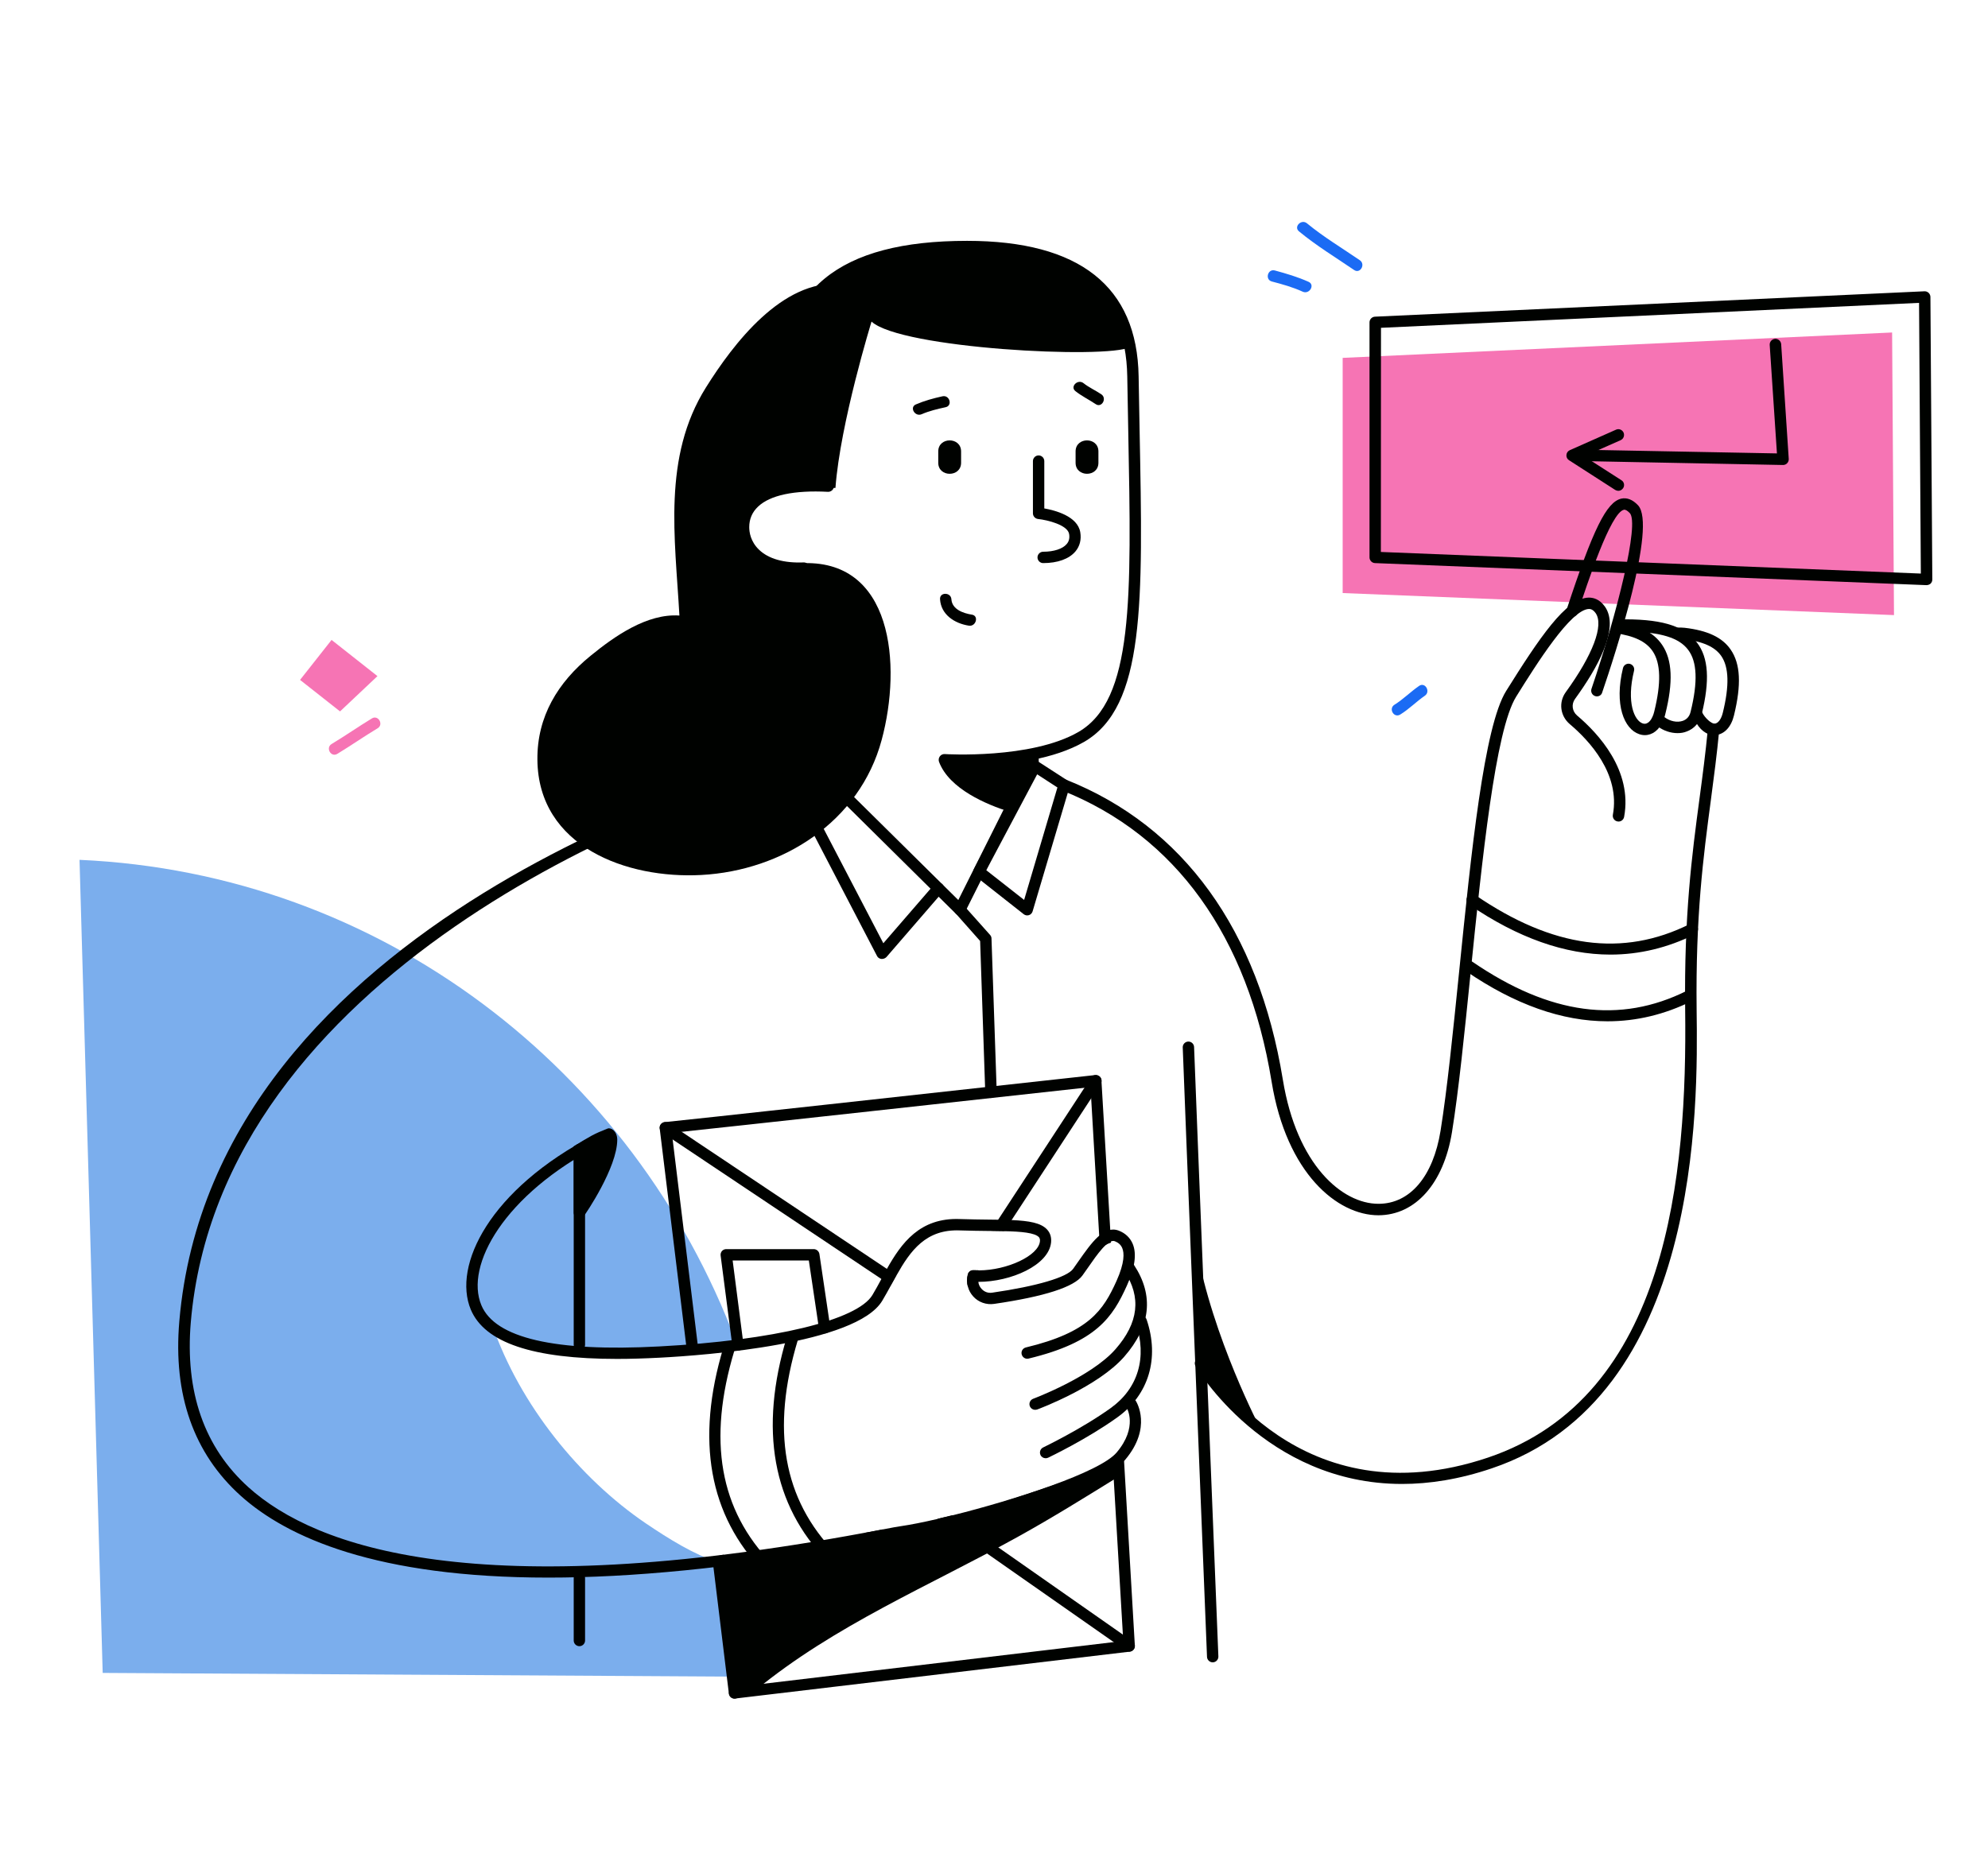 <?xml version="1.0" encoding="UTF-8"?> <!-- Generator: Adobe Illustrator 23.0.3, SVG Export Plug-In . SVG Version: 6.00 Build 0) --> <svg xmlns="http://www.w3.org/2000/svg" xmlns:xlink="http://www.w3.org/1999/xlink" id="Слой_1" x="0px" y="0px" viewBox="0 0 1784.9 1682.3" style="enable-background:new 0 0 1784.9 1682.3;" xml:space="preserve"> <style type="text/css"> .st0{fill:#7BAEED;} .st1{fill:#F674B4;} .st2{fill:#1B6BF4;} .st3{fill:#000200;} </style> <g> <g id="Objects"> <path class="st0" d="M704.4,1447v25.8c-3.4-1.7-7.4-1.9-10.9,0.7c-13.7,9.9-26.2,20.9-38.7,32.2l-562.6-3.3L71.4,772.2 c271,12,497.7,188.4,589.4,432.7C557.4,1223.2,480,1221.7,442,1190c24.7,71.5,78.4,137.8,138,178.2c20.9,14.1,42.6,27.6,65.2,35.1 l57.2-9.7C703.7,1411.2,704.4,1429,704.4,1447z"></path> <polygon class="st1" points="1205.5,321.4 1205.5,532.6 1700.5,552.4 1698.8,298.6 "></polygon> <path class="st2" d="M1220.9,233.7c-15.9-10.9-32.5-20.8-47.4-33.1c-5-4.2-12.3,3-7.2,7.2c15.6,12.9,32.8,23.3,49.5,34.7 C1221.2,246.2,1226.3,237.4,1220.9,233.7z"></path> <path class="st2" d="M1174.9,253.1c-9.8-4.4-20-7.4-30.3-10.2c-6.4-1.7-9.1,8.2-2.7,9.9c9.5,2.5,18.9,5.1,27.8,9.2 C1175.7,264.6,1180.9,255.8,1174.9,253.1z"></path> <path class="st2" d="M1274.1,616c-7.7,5.3-14.2,12-22.1,16.9c-5.6,3.5-0.5,12.3,5.2,8.8c8-4.9,14.5-11.7,22.1-16.9 C1284.7,621.1,1279.5,612.2,1274.1,616z"></path> <polygon class="st1" points="305.3,638.9 269.4,610.6 297.7,574.7 338.9,607.2 "></polygon> <path class="st1" d="M333.9,645.2c-12.2,7.4-23.9,15.6-36.2,23c-5.6,3.4-0.5,12.3,5.2,8.8c12.2-7.4,23.9-15.6,36.2-23 C344.7,650.6,339.5,641.7,333.9,645.2z"></path> </g> <g id="Button"> <path class="st3" d="M1729.7,525.5c-0.1,0-0.1,0-0.2,0l-495-19.8c-2.7-0.1-4.9-2.4-4.9-5.1V289.5c0-2.7,2.2-5,4.9-5.1l493.3-22.8 c1.3-0.1,2.7,0.4,3.8,1.4c1,1,1.6,2.3,1.6,3.7l1.7,253.8c0,1.4-0.6,2.7-1.6,3.7C1732.3,525,1731,525.5,1729.7,525.5z M1239.8,495.7l484.8,19.4L1723,272l-483.1,22.4L1239.8,495.7L1239.8,495.7z"></path> <path class="st3" d="M1600.9,417.6L1600.9,417.6l-179.3-3.5c-2.8-0.1-5.1-2.4-5-5.2s2.3-5,5.1-5h0.1l173.6,3.3l-6.5-97.4 c-0.2-2.8,2-5.3,4.8-5.5s5.3,2,5.5,4.8l6.8,103c0.1,1.4-0.4,2.8-1.4,3.9C1603.7,417,1602.3,417.6,1600.9,417.6z"></path> <path class="st3" d="M1453,440.8c-0.9,0-1.9-0.3-2.8-0.8l-41.5-26.7c-1.6-1-2.5-2.8-2.3-4.7c0.1-1.9,1.3-3.5,3-4.3l41.5-18.4 c2.6-1.2,5.6,0,6.8,2.6c1.1,2.6,0,5.6-2.6,6.8l-32.8,14.5l33.5,21.5c2.4,1.5,3.1,4.7,1.5,7.1 C1456.3,439.9,1454.7,440.8,1453,440.8z"></path> </g> <g id="Woman"> <g id="Letter"> <path class="st3" d="M627,1212.1l-23.8-194.7c42.4-4.4,306.9-33.5,375.9-41.1l8.5,145.3c2.8-2.5,6.2-4.4,9.9-5.7l-8.6-145.6 c-0.1-1.4-0.7-2.7-1.8-3.6c-1.1-0.9-2.5-1.3-3.9-1.2c-130.6,14.4-379,41.7-386,42.2c-1.4,0-2.7,0.7-3.7,1.7c-1,1.1-1.4,2.6-1.2,4 l24.1,197.2C620.1,1210.8,623.6,1211.3,627,1212.1z"></path> <path class="st3" d="M1009,1308.3c-3.2,2.6-6.4,5.1-9.8,7.5l9.3,157.9l-344.5,41l-14.5-118.5c-0.2,0.1-0.4,0.2-0.6,0.2 c-3.1,0.9-6.3,1.3-9.5,1.6l15,122.9c0.3,2.6,2.5,4.5,5.1,4.5c0.2,0,0.4,0,0.6,0l354.3-42.1c2.7-0.3,4.7-2.7,4.5-5.4L1009,1308.3z "></path> <path class="st3" d="M874.2,1140.7c1.5,0.1,3.1,0.1,4.6,0.1l-9.8,14.9c-1-3.6-1.1-7.5-0.1-11.2 C869.5,1142.1,871.7,1140.5,874.2,1140.7z"></path> <path class="st3" d="M988.2,973.4l-79.8,122.1l-6.6,10c-3.9-0.1-8-0.2-12.1-0.2l6.6-10.1l83.3-127.4c1.5-2.4,4.7-3,7.1-1.5 C989.1,967.8,989.8,971,988.2,973.4z"></path> <path class="st3" d="M1018,1481.1c-1,1.4-2.6,2.2-4.2,2.2c-1,0-2-0.3-2.9-0.9l-158.2-110.7l-11-7.7c4.3-1,8.7-2.1,13.3-3.2l0,0 l10.9,7.6l151,105.7C1019.1,1475.6,1019.6,1478.8,1018,1481.1z"></path> <path class="st3" d="M792.7,1373.4l-10.7,12.5l0,0l-118.6,137.8c-1,1.2-2.4,1.8-3.9,1.8c-1.2,0-2.4-0.4-3.3-1.2 c-2.1-1.8-2.4-5.1-0.5-7.2L766,1388.9l10.6-12.3l0,0c5.1-0.9,10.3-1.9,15.5-2.9C792.2,1373.5,792.4,1373.5,792.7,1373.4z"></path> <path class="st3" d="M804.8,1145.2c-1.5,2.6-2.9,5.3-4.4,7.9c-0.2,0.4-0.4,0.7-0.6,1.1l-8.6-5.7l-196.6-131.4 c-2.4-1.6-3-4.8-1.4-7.1c1.6-2.4,4.8-3,7.1-1.4l195.9,130.9L804.8,1145.2z"></path> <path class="st3" d="M914,1380.1c30.9-17.1,60.9-35.8,90.8-54.3l-0.7-11.9c-5.8,1.6-140,49.7-194.7,61.6 c-60,13.1-105,18.5-164.8,23.3l14.8,121.5l18.8-2.2C749.2,1459.7,834.1,1424.4,914,1380.1z"></path> <path class="st3" d="M662.6,1212.9c-2.5,0-4.7-1.9-5.1-4.5l-10.5-80.9c-0.2-1.5,0.3-2.9,1.2-4c1-1.1,2.4-1.7,3.8-1.7h78.6 c2.5,0,4.7,1.9,5.1,4.4l9.7,65.5c0.4,2.8-1.5,5.4-4.3,5.8c-2.7,0.4-5.4-1.5-5.8-4.3l-9.1-61.2h-68.4l9.7,75.2 c0.4,2.8-1.6,5.4-4.4,5.7C663.1,1212.9,662.8,1212.9,662.6,1212.9z"></path> </g> <g id="Body"> <path class="st3" d="M520.2,1212.9c-2.8,0-5.1-2.3-5.1-5.1v-175.4c0-2.8,2.3-5.1,5.1-5.1s5.1,2.3,5.1,5.1v175.4 C525.3,1210.6,523,1212.9,520.2,1212.9z"></path> <path class="st3" d="M520.2,1478.4c-2.8,0-5.1-2.3-5.1-5.1v-56.1c0-2.8,2.3-5.1,5.1-5.1s5.1,2.3,5.1,5.1v56.1 C525.3,1476.1,523,1478.4,520.2,1478.4z"></path> <path class="st3" d="M545.6,1013.5c-12.6,4.9-15.8,7-30.5,16c-0.9,0.9,0,8.8,0,10v49.5c0,2.1,1.3,4.1,3.3,4.8 c0.6,0.2,1.2,0.3,1.8,0.3c1.5,0,2.9-0.6,3.9-1.8c1.5-1.8,30.1-43.7,30.1-68.8C554.1,1015.7,548.5,1012.4,545.6,1013.5z"></path> <path class="st3" d="M932.6,678.3c-0.3-0.2-0.6-0.5-1-0.7c-2.5-1.3-5.6-0.2-6.9,2.3l-64.3,128.4L729.7,679.1c-2-2-5.3-2-7.2,0 c-2,2-2,5.3,0,7.2l135.7,134.3c1,1,2.3,1.5,3.6,1.5c0.3,0,0.6,0,0.8-0.1c1.6-0.3,3-1.3,3.8-2.8l66.2-132.1V678.3z"></path> <path class="st3" d="M791.9,861.2c-0.2,0-0.4,0-0.6,0c-1.7-0.2-3.2-1.2-3.9-2.7L700,690.6c-1.3-2.5-0.3-5.6,2.2-6.9 c2.5-1.3,5.6-0.3,6.9,2.2l84,161.2l45.6-52.7c1.9-2.1,5.1-2.4,7.2-0.5c2.1,1.9,2.4,5.1,0.5,7.2l-50.5,58.4 C794.8,860.6,793.3,861.2,791.9,861.2z"></path> <path class="st3" d="M922.3,822.1c-1.1,0-2.3-0.4-3.2-1.1l-43.3-34.1c-2-1.5-2.5-4.2-1.4-6.4l50.4-94.7c0.7-1.3,1.8-2.2,3.2-2.6 c1.4-0.4,2.9-0.1,4.1,0.7l26.1,16.9c1.9,1.2,2.8,3.6,2.1,5.8l-33.2,111.9c-0.5,1.6-1.7,2.9-3.4,3.4 C923.3,822,922.8,822.1,922.3,822.1z M885.5,781.5l34,26.7l29.9-101l-18.2-11.8L885.5,781.5z"></path> <path class="st3" d="M889.7,986.1c-2.7,0-5-2.2-5.1-4.9L880,845.1l-21.9-24.7c-1.9-2.1-1.7-5.4,0.4-7.2c2.1-1.9,5.3-1.7,7.2,0.4 l23.2,26c0.8,0.9,1.3,2,1.3,3.2l4.7,137.9c0.1,2.8-2.1,5.2-4.9,5.3C889.9,986.1,889.8,986.1,889.7,986.1z"></path> <path class="st3" d="M1088.8,1492.9c-2.7,0-5-2.2-5.1-4.9c-0.9-22.2-21.8-543.1-21.8-547.5c0-2.8,2.3-5.1,5.1-5.1 c2.8,0,5.1,2.3,5.1,5.1c0.1,7.1,21.6,541.7,21.8,547.1c0.1,2.8-2.1,5.2-4.9,5.3C1088.9,1492.9,1088.8,1492.9,1088.8,1492.9z M1072.1,940.5L1072.1,940.5L1072.1,940.5z"></path> </g> <g id="Head"> <path class="st3" d="M750.1,438.2c4.3-58.3,32.4-149.4,32.4-149.4c26.1,24.2,210.8,33.9,232.3,22.9 c-8.6-47.5-42.5-90.3-146.4-90.3c-123,0-164,51.2-164,133.1s0,81.9,0,81.9l1,1.7C723.3,436.1,732,438.3,750.1,438.2z"></path> <path class="st3" d="M936.6,505.7c-2.8,0-5.1-2.3-5.1-5.1s2.3-5.1,5.1-5.1c9.6,0,17.5-2.6,21.1-6.9c2.1-2.4,2.8-5.4,2.2-9 c-1.3-8.1-19.3-12.6-27.9-13.5c-2.6-0.3-4.6-2.5-4.6-5.1v-46.9c0-2.8,2.3-5.1,5.1-5.1c2.8,0,5.1,2.3,5.1,5.1v42.5 c9.5,1.7,29.9,6.9,32.3,21.4c1.1,6.6-0.4,12.6-4.4,17.3C959.8,502,949.5,505.7,936.6,505.7z"></path> <path class="st3" d="M965.7,405.4v10.2c0,13.2,20.5,13.2,20.5,0v-10.2C986.2,392.2,965.7,392.2,965.7,405.4z"></path> <path class="st3" d="M842.4,405.4v10.2c0,13.2,20.5,13.2,20.5,0v-10.2C862.9,392.2,842.4,392.2,842.4,405.4z"></path> <path class="st3" d="M846.2,355.9c-8.2,1.8-16.2,4-23.9,7.3c-6,2.6-0.8,11.4,5.2,8.8c6.9-3,14.2-4.7,21.5-6.3 C855.4,364.4,852.7,354.5,846.2,355.9z"></path> <path class="st3" d="M988.8,354.1c-5.2-3.5-11.1-6.1-16-10c-5.1-4-12.4,3.2-7.2,7.2c5.7,4.5,12.1,7.6,18.1,11.6 C989.1,366.7,994.2,357.8,988.8,354.1z"></path> <path class="st3" d="M872.6,552c-7.7-1.2-17.8-4.7-18.4-13.8c-0.4-6.5-10.7-6.6-10.2,0c0.9,13.9,13.1,21.7,25.9,23.7 C876.3,562.9,879.1,553,872.6,552z"></path> <path class="st3" d="M1023.2,387.7c-0.3-15.9-0.6-32.5-0.9-49.7c-1.3-80.8-53.1-121.7-154-121.7c-115.3,0-169,43.9-169,138.3 v81.9c0,2.8,2.3,5.1,5.1,5.1s5.1-2.3,5.1-5.1v-81.9c0-88.5,49-128,158.8-128c95.6,0,142.6,36.5,143.8,111.6 c0.3,17.2,0.6,33.8,0.9,49.7c2.9,150.2,4.7,240.9-44.8,269.5c-42.5,24.5-119.2,19.9-120,19.8c-1.7-0.1-3.4,0.7-4.4,2.1 c-1,1.4-1.3,3.2-0.7,4.9c9.2,24.4,42.9,38.4,62.9,44.7c6.6-13.3,13.8-26.3,21.4-39v-7.1c0-0.2,0-0.3,0-0.5 c16.3-3.2,32.5-8.3,45.9-16C1028.1,634.6,1026.2,541.7,1023.2,387.7z"></path> <path class="st3" d="M716.8,515.5l0.5,20.4c3.4,0,6.8,0,10.2-0.1l-0.7-25.7c0-1.4-0.6-2.7-1.6-3.6c-1-0.9-2.3-1.5-3.7-1.4 c-17.7,0.7-31.5-3.2-40-11.4c-7.7-7.4-8.8-15.9-8.8-20.3c0-7.2,2.6-13.4,7.9-18.4c10.8-10.3,32.5-14.9,62.8-13.3 c2.7,0.1,5.2-2,5.4-4.9c0.1-2.8-2-5.2-4.9-5.4c-33.6-1.7-57.3,3.7-70.3,16.1c-9.1,8.7-11.1,18.8-11.1,25.8 c0,10.4,4.3,20.3,12,27.7C681.3,507.8,694.1,515.3,716.8,515.5z"></path> <path class="st3" d="M718,505.9c-19.1,1.2-40.2-3.3-47.2-14c-13.3-20.6-6.2-43.2,44.3-61.9c18.6-6.9,29.5-39.1,34-57.5 c8.7-35.4,14.4-71.4,19.4-107.5c0.4-2.9-0.7-5.2-3.6-6.3c-4-1.5-5.8-2.2-7.5-2.6c-0.7-0.6-1.6-1-2.7-1.1 c-52.4-4.1-96.3,53.7-120.9,93c-39.1,62.5-27.7,134.9-23.8,204.8c-29.1-2-58.4,18.7-79.7,36.1c-29.3,23.8-48.2,54.6-47.8,93.4 c0.7,78.1,80.3,107.1,147.1,103.5c73.1-3.9,142.3-47.9,162-121.3C809.8,597.1,801.7,500.7,718,505.9z"></path> </g> <g id="Hand_2"> <path class="st3" d="M1433.7,625.4c-0.5,0-1.1-0.1-1.6-0.3c-2.7-0.9-4.1-3.8-3.2-6.5c23.3-68.7,43.1-148.5,34.4-157.8 c-2.2-2.3-4-3.3-5.3-3c-12,2.6-32.7,65.8-41.6,92.8c-0.9,2.7-3.8,4.1-6.5,3.3c-2.7-0.9-4.1-3.8-3.3-6.5 c23.8-72.4,35.8-96.6,49.1-99.6c5.1-1.1,10.2,0.9,15,6c17,18.2-20.3,133.3-32.2,168.1C1437.9,624.1,1435.9,625.4,1433.7,625.4z"></path> <path class="st3" d="M1237.6,1091.4c-36.8,0-82.5-37.5-95.9-120c-21.3-130.5-86.3-221-188.1-261.5c-2.6-1-3.9-4-2.9-6.7 c1.1-2.6,4-3.9,6.7-2.9c105.3,42,172.5,135.1,194.4,269.4c12.5,76.5,53.2,111.4,85.8,111.4c0,0,0,0,0.1,0 c28.3,0,49.1-24.6,55.7-65.7c5.9-36.8,11.1-88,16.6-142.1c11-108.6,22.4-220.9,42.3-252.8c29.6-47.3,53.6-83.2,73.9-83.8 c4.1-0.1,9.8,1.2,14.7,8c13.7,19.3-7,55.8-26.8,83c-3.4,4.7-2.6,11.1,1.9,14.9c19,16.1,49.9,49.3,42.2,91c-0.5,2.8-3.2,4.7-6,4.1 c-2.8-0.5-4.6-3.2-4.1-6c6.8-36.7-21.3-66.7-38.7-81.4c-8.6-7.3-10.2-19.6-3.6-28.7c24.4-33.6,34.4-60.2,26.8-71 c-2.4-3.3-4.5-3.7-6-3.7c-16.4,0.5-47,49.4-65.3,78.7c-18.8,30.1-30.6,146.2-41,248.7c-5.5,54.3-10.7,105.6-16.7,142.7 C1296.1,1062.8,1270.9,1091.3,1237.6,1091.4L1237.6,1091.4z"></path> <path class="st3" d="M1492.3,579.1c-7.6-11.2-20.6-17.8-40.9-20.6c-0.5-0.1-0.9,0-1.4,0c-0.2,1.5-0.4,3-0.6,4.5 c-0.2,1.8-0.4,3.5-0.5,5.3c0.4,0.1,0.7,0.2,1.1,0.3c17.2,2.4,27.9,7.5,33.8,16.2c7.3,10.8,7.8,28.6,1.4,54.4 c-0.4,1.5-0.8,2.9-1.4,4.2c-1,2.4-4,7.9-8.9,6.3c-7.5-2.5-14.8-18.8-7.8-47.3c0.7-2.7-1-5.5-3.7-6.2s-5.5,1-6.2,3.7 c-8.1,33.1,1.1,54.9,14.5,59.4c1.7,0.6,3.4,0.9,5.1,0.9c6.8,0,12.9-4.6,16.4-12.8c0.8-1.7,1.4-3.7,1.9-5.8 C1502.4,612.5,1501.5,592.6,1492.3,579.1z"></path> <path class="st3" d="M1506.2,658.4c-6.2,0-12.6-2.1-17.9-6.1c-2.3-1.7-2.7-4.9-1-7.2s4.9-2.7,7.2-1c4.9,3.7,11.3,5,16.3,3.3 c3.7-1.3,6.1-4,7.1-8.2c6.6-26.8,5.9-45-2.3-55.7c-8.2-10.8-24.3-15.7-53.7-16.5c-2.8-0.1-5.1-2.4-5-5.3c0.1-2.8-0.3-5.5,2.3-5.5 c36.5,0,54.2,7.5,64.5,21s11.6,34,4.1,64.4c-1.9,7.5-6.7,12.9-13.6,15.4C1511.7,658,1509,658.4,1506.2,658.4z"></path> <path class="st3" d="M1539.1,660.2c-7,0-13.5-5.1-17.4-13.5c-1.2-2.6-0.1-5.6,2.5-6.8s2.9-2.7,4.1-0.1 c2.2,4.8,8.3,10.3,11.2,10.1c3.1-0.3,5.9-4,7.3-9.8c6-24.3,5.5-41-1.4-51c-5.8-8.3-16.6-13.1-34.1-15.1 c-2.8-0.3-11.6-5.3-11.3-8.1c0.3-2.8,9.7-2.4,12.5-2.1c20.6,2.4,33.8,8.6,41.3,19.5c8.9,12.8,9.8,31.6,3,59.3 c-2.5,10.3-8.6,16.8-16.3,17.5C1540.1,660.2,1539.6,660.2,1539.1,660.2z"></path> <path class="st3" d="M1258.8,1332.7c-123,0-184.6-104.5-185.4-105.8c-1.4-2.5-0.6-5.6,1.9-7s5.6-0.6,7,1.9 c3.4,5.9,85.2,144,253.7,87.2c162.4-54.8,178.8-255.6,177-401.9c-1-85.4,6-138.6,12.9-190.1c2.8-20.9,5.4-40.7,7.5-62.4 c0.3-2.8,2.8-5,5.6-4.6c2.8,0.3,4.9,2.8,4.6,5.6c-2.1,21.9-4.7,41.7-7.5,62.8c-6.8,51.1-13.8,103.9-12.8,188.6 c1.1,86.1,4.2,348.3-184,411.7C1310.1,1328.6,1283.2,1332.7,1258.8,1332.7z"></path> <path class="st3" d="M1445.9,857.3c-40.7,0-83.2-15-127-45c-2.3-1.6-2.9-4.8-1.3-7.1s4.8-2.9,7.1-1.3 c69.4,47.5,132.3,56,192.4,26c2.5-1.3,5.6-0.2,6.9,2.3s0.2,5.6-2.3,6.9C1497.2,851.2,1471.9,857.3,1445.9,857.3z"></path> <path class="st3" d="M1443.3,917.2c-40.7,0-83.2-15-127-45c-2.3-1.6-2.9-4.8-1.3-7.1c1.6-2.3,4.8-2.9,7.1-1.3 c69.4,47.5,132.3,56,192.4,26c2.5-1.3,5.6-0.2,6.9,2.3s0.2,5.6-2.3,6.9C1494.6,911.1,1469.3,917.2,1443.3,917.2z"></path> <path class="st3" d="M1074,1119.4c14.7,82.3,58,164.3,58,164.3l-53.4-49.5L1074,1119.4z"></path> </g> <g id="Hand_1"> <path class="st3" d="M1011.7,1154.7c-12.7,28.1-27.2,50.7-88.2,65.4c-2.7,0.7-5.5-1-6.2-3.8s1-5.5,3.8-6.2 c56.6-13.6,69.4-33.3,81.3-59.6c7.5-16.7,7-25.3,5.2-29.6c-1.2-2.9-3.4-4.9-6.7-6.2c-5.9-2.3-15.7,11.6-24.2,23.9l-4.8,6.8 c-7.4,10.4-34.1,19-79.4,25.6c-7,1-14.1-1.5-18.8-6.8c-2.2-2.5-3.8-5.3-4.6-8.4c-1-3.6-1.1-7.5-0.1-11.2c0.6-2.4,2.8-4,5.3-3.8 c1.5,0.1,3.1,0.1,4.6,0.1c25.4-0.1,53.6-13.2,54.8-26.2c0.2-2-0.4-2.9-0.9-3.6c-3.6-4-16-5.1-30.9-5.4c-3.9-0.1-8-0.2-12.1-0.2 c-0.7,0-1.3,0-2,0c-8.1-0.1-16.9-0.2-26-0.5c-30.4-1.2-44.3,18-56.9,40.4c-1.5,2.6-2.9,5.3-4.4,7.9c-0.2,0.4-0.4,0.7-0.6,1.1 c-2.6,4.7-5.1,9.3-7.8,13.8c-23.3,38.8-158.8,49-199.8,51.1c-13.5,0.7-26.3,1.1-38.2,1.1c-75.8,0-118.9-14.6-131.4-44.3 c-16.5-39.5,16.7-107.9,110.8-156.7c2.5-1.3,5.6-0.3,6.9,2.2c1.3,2.5,0.3,5.6-2.2,6.9c-85.5,44.3-121,107.9-106,143.7 c12.3,29.5,66,42,159.6,37c102.8-5.4,178-23.6,191.5-46.2c2.8-4.6,5.4-9.5,8-14.3c0-0.1,0.1-0.2,0.1-0.2c1.6-2.9,3.2-5.8,4.8-8.8 c13.1-23.3,29.7-46.4,65.8-44.9c9.1,0.3,17.8,0.4,25.8,0.5c3,0,5.8,0.1,8.5,0.1c4.3,0.1,8.3,0.2,12,0.3 c15.7,0.7,26.4,2.5,31.9,8.6c2.8,3.1,3.9,6.9,3.5,11.4c-2,20.6-36.1,35.5-65.3,35.5c0.2,2.3,1.2,4.4,2.8,6.2 c2.5,2.8,6,4.1,9.7,3.5c40-5.8,67.2-13.8,72.6-21.4l4.7-6.7c11.8-16.8,22.9-32.7,36.3-27.6c5.9,2.3,10.2,6.4,12.5,11.9 C1020.7,1126,1019,1138.7,1011.7,1154.7z"></path> <path class="st3" d="M929.4,1266.1c-2.1,0-4-1.3-4.8-3.3c-1-2.7,0.4-5.6,3-6.6c0.5-0.2,52-19.5,73.9-44.5 c20.8-23.7,23.4-46.6,8.1-70c-1.6-2.4-0.9-5.5,1.5-7.1s5.5-0.9,7.1,1.5c18,27.4,15,55.1-8.9,82.4c-23.6,26.9-75.8,46.5-78,47.3 C930.6,1266,929.9,1266.1,929.4,1266.1z"></path> <path class="st3" d="M938.8,1309.6c-1.9,0-3.8-1.1-4.6-2.9c-1.2-2.6-0.1-5.6,2.4-6.8c0.3-0.2,34.1-16.3,60.7-35.4 c24.6-17.7,32.8-45.5,22.5-76.1c-0.9-2.7,0.5-5.6,3.2-6.5c2.7-0.9,5.6,0.5,6.5,3.2c11.7,34.7,1.9,67.5-26.2,87.7 c-27.4,19.7-60.8,35.6-62.2,36.3C940.2,1309.5,939.5,1309.6,938.8,1309.6z"></path> <path class="st3" d="M746.3,1403.3c-1.3,0-2.7-0.5-3.7-1.5c-49-50.3-61.2-118-36.1-201.3c0.8-2.7,3.7-4.2,6.4-3.4 c2.7,0.8,4.2,3.7,3.4,6.4c-24.2,80.5-13.2,143,33.7,191.2c2,2,1.9,5.3-0.1,7.2C748.9,1402.8,747.6,1403.3,746.3,1403.3z"></path> <path class="st3" d="M689.3,1412.9c-1.3,0-2.7-0.5-3.7-1.5c-49-50.3-61.2-118-36.1-201.3c0.8-2.7,3.7-4.2,6.4-3.4 c2.7,0.8,4.2,3.7,3.4,6.4c-24.2,80.5-13.2,143,33.7,191.2c2,2,1.9,5.3-0.1,7.2C691.9,1412.4,690.6,1412.9,689.3,1412.9z"></path> <path class="st3" d="M1010.3,1310.9c-17,20.1-89.9,43.4-144.5,57.5c-4.5,1.2-8.9,2.3-13.2,3.3c-18.7,4.6-34.1,7.7-42.5,8.9 c-2.7,0.4-8.3,1.5-16.3,3c-4,0.8-8,1.5-12,2.3l0,0c-5.4,1-10.7,2-16,2.9c-110.3,19.9-200.2,28-273.4,28 c-154.3,0-234.6-36-276.3-73.5c-42.2-38-60.8-90.7-55.1-156.7c30.8-361,510.3-495,559.9-507.8v-1.4c3.4,2,6.9,3.8,10.4,5.7 c-0.1,2.3-1.7,4.2-4,4.7c-135.8,30.5-529.4,187.9-556,499.7c-5.3,62.6,12.1,112.4,51.8,148.2c60.6,54.5,205.7,105.4,553.5,40.8 l0,0c5.1-0.9,10.3-1.9,15.5-2.9c0.2,0,0.4-0.1,0.7-0.1c7.9-1.5,13.4-2.6,16.1-2.9c8.2-1.2,19.6-3.4,32.9-6.5 c4.3-1,8.7-2.1,13.3-3.2l0,0c55.8-13.9,132.5-38.6,147.5-56.5c19.3-22.9,9.2-39.9,8.7-40.6c-1.5-2.4-0.8-5.5,1.6-7s5.5-0.8,7,1.5 C1020.4,1259.2,1034.6,1282,1010.3,1310.9z"></path> </g> </g> </g> </svg> 